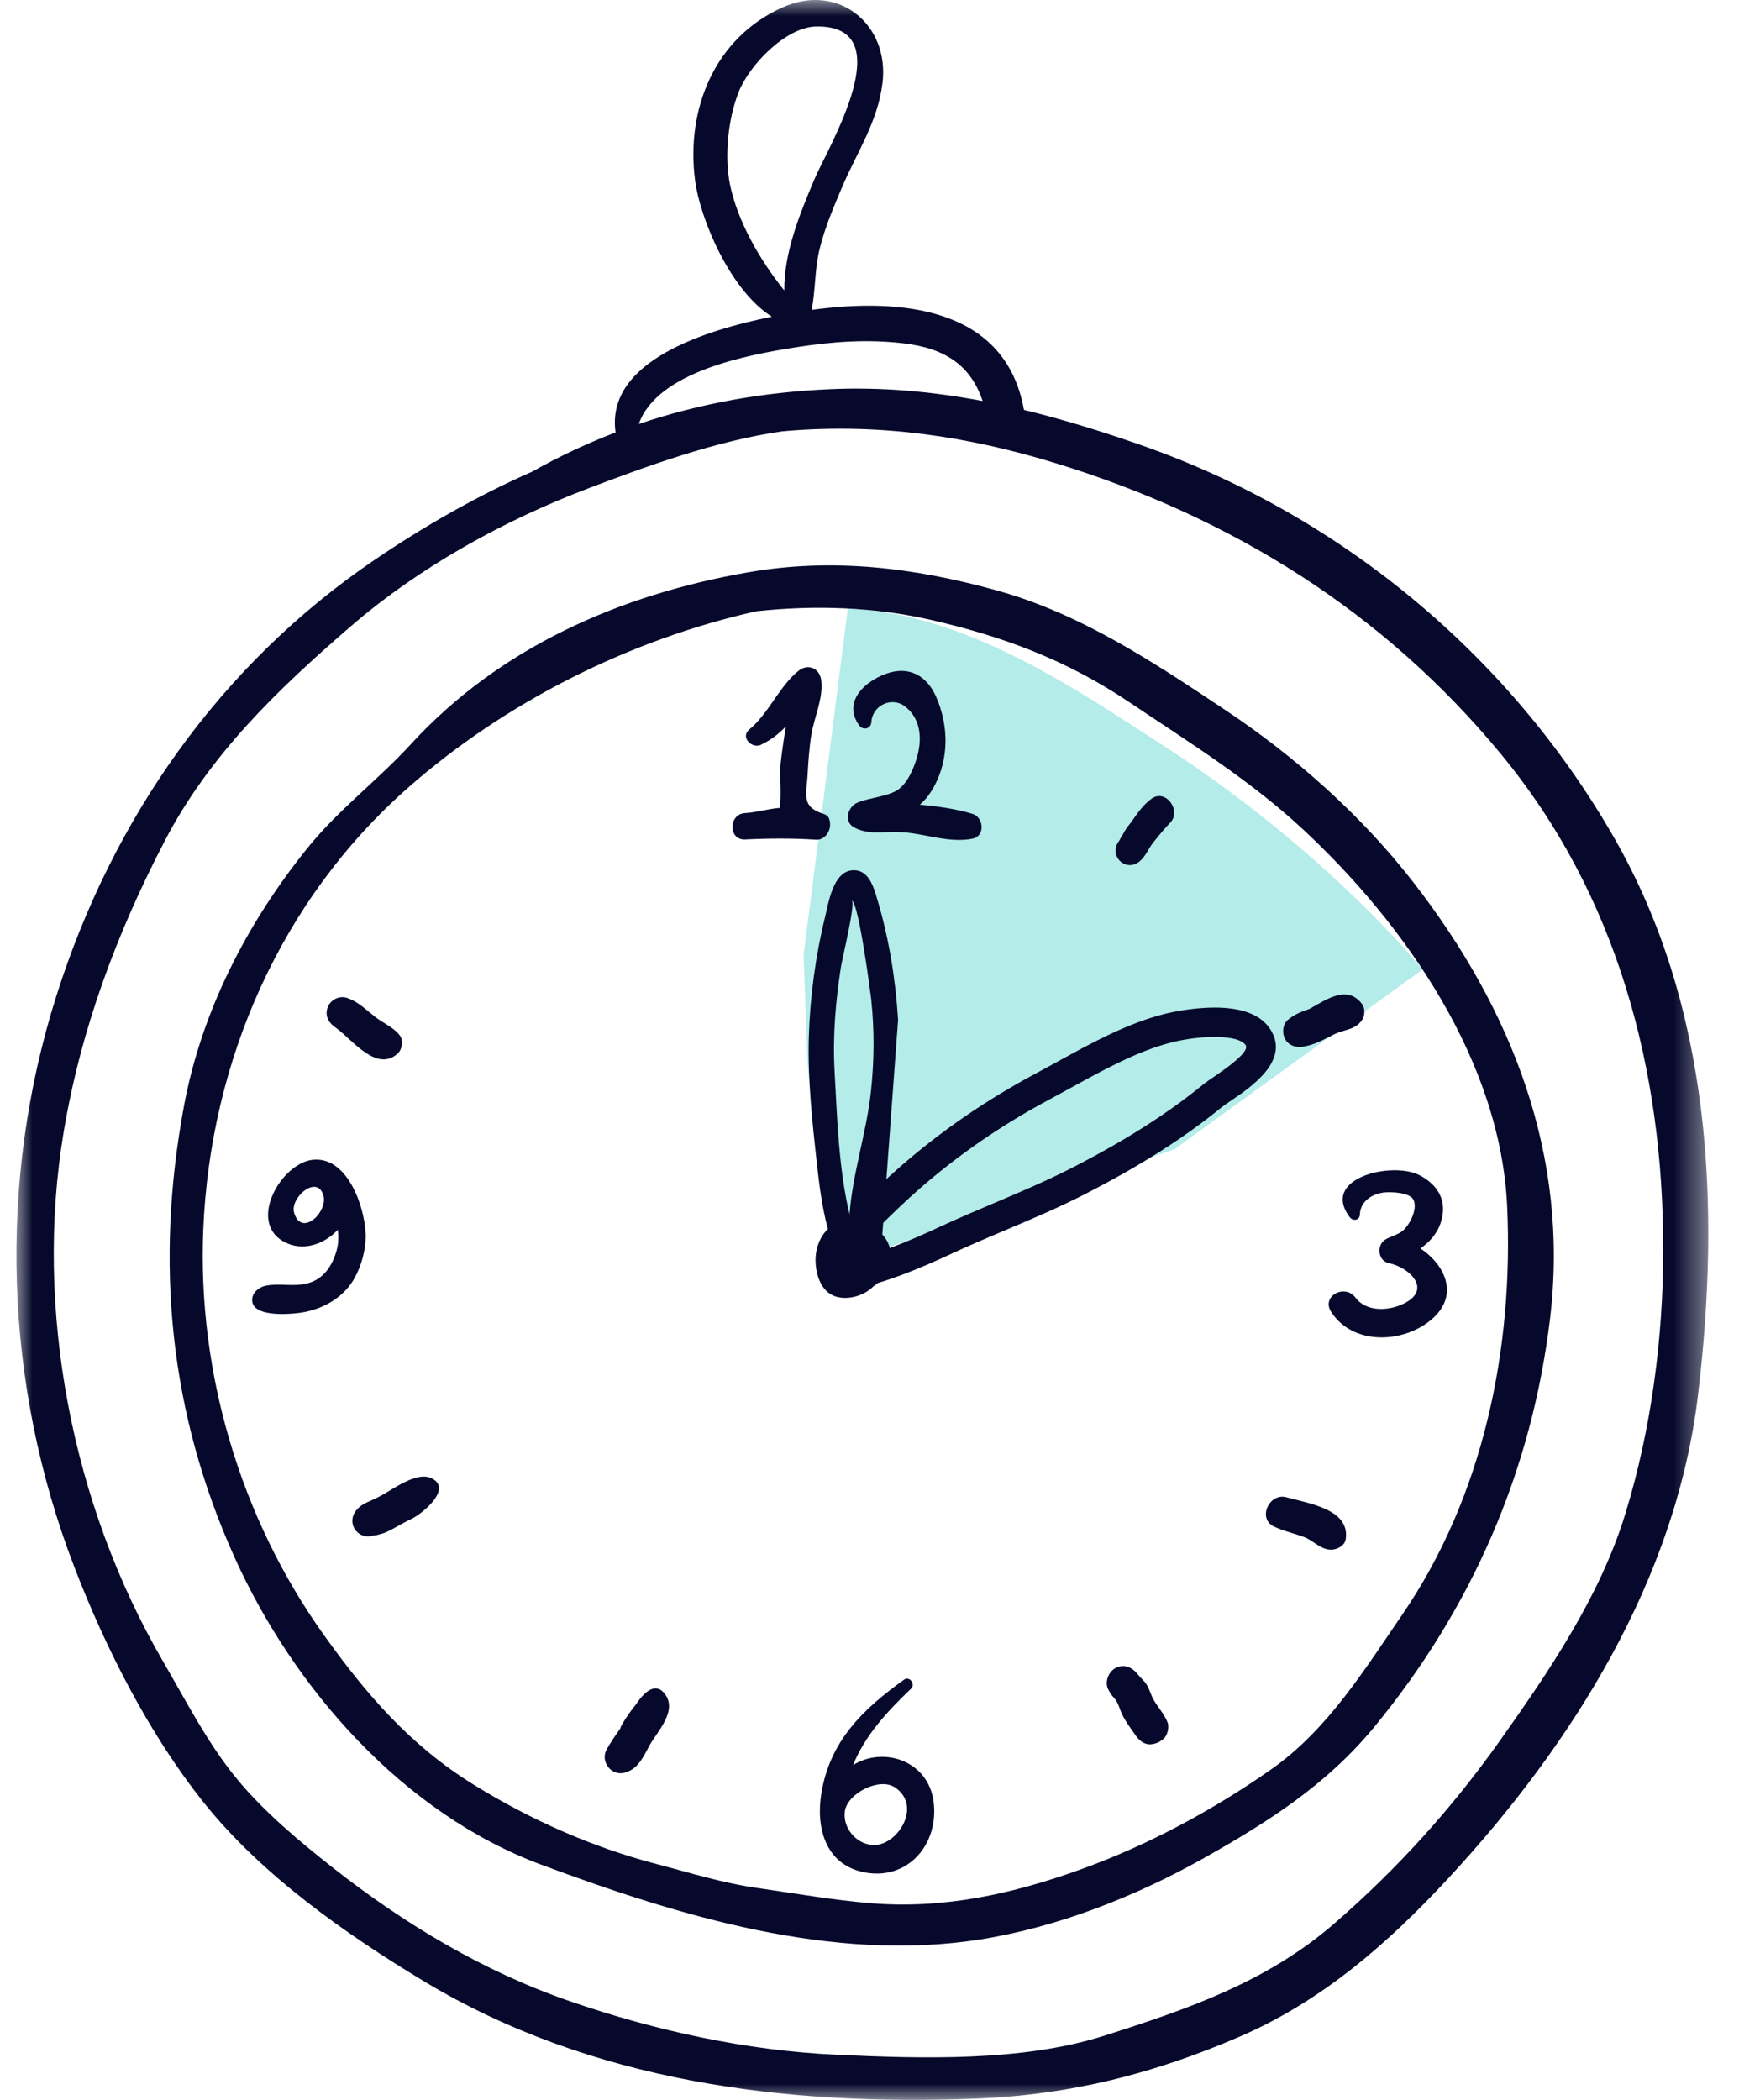 <svg xmlns="http://www.w3.org/2000/svg" xmlns:xlink="http://www.w3.org/1999/xlink" width="53" height="64" viewBox="0 0 53 64">
  <defs>
    <polygon id="course-a" points="0 0 51.564 0 51.564 64 0 64"/>
  </defs>
  <g fill="none" fill-rule="evenodd" transform="translate(.5)">
    <path fill="#00C0B5" fill-opacity=".3" d="M25.34,18.546 L23.992,29.105 L24.104,32.218 C24.131,32.96 24.266,33.695 24.505,34.398 L25.391,37.01 L25.508,38.382 L35.287,35.029 L42.857,29.547 C42.857,29.547 39.982,25.971 34.951,22.721 C32.303,21.01 28.957,18.695 25.34,18.546"/>
    <mask id="course-b" fill="#fff">
      <use xlink:href="#course-a"/>
    </mask>
    <path fill="#06092B" d="M49.038,46.13 C48.266,48.652 46.706,50.948 45.192,53.081 C43.727,55.144 42.072,56.97 40.161,58.628 C38.112,60.405 35.688,61.238 33.145,62.046 C30.65,62.837 27.608,62.743 25.006,62.624 C22.241,62.497 19.481,61.892 16.868,60.992 C14.244,60.089 11.828,58.641 9.651,56.928 C8.631,56.125 7.552,55.226 6.724,54.221 C5.831,53.138 5.163,51.827 4.459,50.617 C1.701,45.873 0.533,39.913 1.442,34.492 C1.967,31.361 3.055,28.452 4.514,25.642 C5.884,23.004 7.958,21.019 10.175,19.102 C12.278,17.283 14.859,15.858 17.453,14.875 C19.228,14.203 21.323,13.433 23.347,13.145 C23.41,13.14 23.474,13.134 23.536,13.129 C26.356,12.904 29.007,13.297 31.697,14.124 C37.05,15.771 41.668,18.648 45.242,22.978 C48.794,27.281 50.194,32.601 50.191,38.095 C50.189,40.784 49.827,43.556 49.038,46.13 M23.749,10.586 C24.855,10.412 25.921,10.332 27.033,10.463 C28.332,10.615 29.093,11.159 29.448,12.222 C27.933,11.935 26.394,11.791 24.802,11.861 C22.782,11.949 20.832,12.291 18.968,12.923 C19.535,11.312 22.338,10.808 23.749,10.586 M21.748,5.623 C21.571,4.758 21.691,3.618 22.013,2.802 C22.332,1.992 23.448,0.82 24.38,0.807 C27.013,0.771 24.724,4.505 24.313,5.483 C23.869,6.54 23.395,7.692 23.403,8.853 C22.644,7.909 21.975,6.728 21.748,5.623 M48.694,25.533 C45.494,19.948 40.32,15.672 34.238,13.552 C33.063,13.143 31.89,12.779 30.707,12.493 C30.152,9.364 26.966,9.07 24.239,9.445 C24.355,8.832 24.329,8.207 24.479,7.591 C24.635,6.95 24.902,6.323 25.159,5.717 C25.618,4.635 26.244,3.736 26.395,2.54 C26.62,0.766 25.07,-0.544 23.35,0.225 C21.279,1.151 20.396,3.334 20.686,5.511 C20.846,6.705 21.769,8.868 23.026,9.652 C20.997,10.061 17.952,11.008 18.261,13.179 C17.394,13.512 16.546,13.908 15.72,14.374 C14.035,15.117 12.433,16.033 10.904,17.072 C6.197,20.272 2.928,24.953 1.218,30.353 C-0.581,36.033 -0.377,42.185 1.762,47.749 C2.716,50.233 4.046,52.855 5.712,54.94 C7.475,57.145 10.025,58.94 12.425,60.386 C17.51,63.448 23.452,64.194 29.267,63.96 C32.116,63.846 34.668,63.202 37.288,62.069 C39.795,60.986 41.813,59.221 43.652,57.233 C47.438,53.143 50.582,48.125 51.252,42.51 C51.941,36.744 51.652,30.696 48.694,25.533" mask="url(#course-b)"/>
    <path fill="#06092B" d="M42.23,49.22 C41.073,50.908 39.955,52.723 38.248,53.922 C36.487,55.158 34.492,56.233 32.472,56.962 C30.367,57.723 28.265,58.191 26.015,58.003 C24.866,57.907 23.733,57.706 22.593,57.543 C21.511,57.389 20.542,57.08 19.488,56.805 C17.545,56.298 15.66,55.456 13.953,54.403 C12.012,53.206 10.672,51.653 9.361,49.816 C6.83,46.268 5.513,41.829 5.695,37.471 C5.91,32.329 8.059,27.413 11.954,23.992 C14.883,21.419 18.65,19.505 22.543,18.631 C24.346,18.433 26.161,18.504 27.854,18.889 C30.074,19.395 32.015,20.122 33.912,21.397 C35.751,22.632 37.605,23.778 39.235,25.298 C42.364,28.216 45.236,32.371 45.435,36.778 C45.63,41.107 44.713,45.597 42.23,49.22 M42.569,26.882 C40.992,24.851 38.987,23.067 36.847,21.642 C34.645,20.175 32.44,18.702 29.865,17.991 C27.359,17.299 24.882,16.995 22.31,17.441 C18.391,18.121 14.724,19.735 12.026,22.677 C11.015,23.78 9.822,24.666 8.87,25.847 C7.033,28.124 5.645,30.817 5.107,33.707 C4.222,38.464 4.652,43.035 6.648,47.463 C8.458,51.477 11.798,55.269 15.996,56.831 C20.182,58.388 24.865,59.827 29.396,59.106 C31.732,58.734 34.103,57.802 36.161,56.647 C38.152,55.529 39.943,54.389 41.406,52.607 C44.358,49.009 46.18,44.834 46.739,40.207 C47.341,35.234 45.581,30.759 42.569,26.882"/>
    <path fill="#06092B" d="M24.797 25.082C24.766 24.806 24.648 24.836 24.434 24.743 23.936 24.527 24.082 24.127 24.11 23.666 24.136 23.233 24.159 22.8 24.232 22.372 24.322 21.84 24.599 21.265 24.528 20.728 24.481 20.368 24.128 20.213 23.84 20.442 23.25 20.913 22.939 21.732 22.334 22.237 22.083 22.447 22.356 22.769 22.62 22.72L22.62 22.728C22.635 22.723 22.647 22.715 22.661 22.709 22.671 22.706 22.681 22.703 22.691 22.699L22.738 22.677C22.745 22.674 22.749 22.668 22.756 22.664 23.025 22.535 23.238 22.357 23.452 22.142 23.385 22.54 23.326 22.94 23.284 23.34 23.26 23.575 23.329 24.291 23.26 24.624 22.908 24.649 22.567 24.761 22.211 24.78 21.696 24.807 21.692 25.61 22.211 25.585 22.94 25.549 23.648 25.545 24.37 25.592 24.64 25.61 24.824 25.328 24.797 25.082M29.136 24.803C28.629 24.651 28.069 24.573 27.534 24.526 27.691 24.389 27.834 24.214 27.963 23.98 28.43 23.128 28.417 22.112 28.027 21.23 27.741 20.584 27.197 20.287 26.512 20.532 25.826 20.777 25.182 21.404 25.686 22.11 25.8 22.27 26.045 22.215 26.057 22.009 26.088 21.491 26.684 21.223 27.081 21.53 27.627 21.952 27.607 22.657 27.39 23.259 27.276 23.576 27.089 23.973 26.766 24.128 26.437 24.287 25.996 24.318 25.646 24.456 25.339 24.578 25.192 25.046 25.546 25.227 25.985 25.451 26.45 25.34 26.926 25.36 27.683 25.391 28.383 25.705 29.136 25.562 29.536 25.486 29.484 24.908 29.136 24.803M26.154 56.231C25.627 56.239 25.18 55.732 25.248 55.209 25.319 54.661 26.3 54.154 26.778 54.477 27.607 55.037 26.872 56.22 26.154 56.231M27.952 54.898C27.785 53.664 26.429 53.213 25.499 53.796 25.86 52.894 26.551 52.149 27.268 51.465 27.408 51.331 27.22 51.072 27.056 51.19 25.797 52.094 24.803 53.054 24.536 54.635 24.36 55.679 24.644 56.813 25.813 57.058 27.162 57.341 28.129 56.204 27.952 54.898M42.792 38.05C43.062 37.856 43.291 37.621 43.409 37.265 43.623 36.618 43.341 36.119 42.765 35.818 41.939 35.386 39.723 35.897 40.64 37.101 40.734 37.226 40.94 37.193 40.945 37.018 40.959 36.598 41.339 36.375 41.71 36.341 41.904 36.324 42.478 36.34 42.583 36.574 42.713 36.862 42.448 37.379 42.206 37.546 42.092 37.625 41.861 37.698 41.731 37.772 41.446 37.933 41.487 38.425 41.825 38.496 42.464 38.63 43.144 39.292 42.305 39.72 41.837 39.958 41.149 39.998 40.809 39.546 40.486 39.117 39.763 39.502 40.068 39.979 40.722 41.005 42.267 40.958 43.141 40.204 43.985 39.476 43.54 38.546 42.792 38.05M9.134 37.094C8.912 37.322 8.597 37.392 8.466 36.971 8.321 36.504 9.181 35.763 9.36 36.451 9.414 36.662 9.3 36.922 9.134 37.094M9.013 35.35C8.073 35.469 7.067 37.2 8.117 37.824 8.692 38.166 9.369 37.938 9.795 37.481 9.825 37.697 9.818 37.921 9.745 38.161 9.611 38.6 9.351 38.984 8.887 39.109 8.45 39.228 8.026 39.101 7.606 39.184 7.404 39.224 7.21 39.374 7.187 39.578 7.117 40.197 8.494 40.05 8.815 39.982 9.427 39.852 9.995 39.51 10.305 38.954 10.522 38.565 10.658 38.063 10.644 37.615 10.616 36.753 10.071 35.217 9.013 35.35M25.132 29.458C25.171 29.206 25.58 27.542 25.462 27.439 25.682 27.547 26.043 30.371 26.051 30.447 26.154 31.405 26.146 32.344 26.04 33.301 25.906 34.518 25.484 35.77 25.391 37.01 25.057 35.599 25.014 34.043 24.936 32.657 24.875 31.585 24.967 30.517 25.132 29.458M26.871 31.084C26.797 29.862 26.596 28.609 26.245 27.436 26.132 27.058 25.986 26.481 25.471 26.525 24.883 26.576 24.748 27.532 24.646 27.947 24.355 29.132 24.186 30.391 24.151 31.611 24.114 32.871 24.254 34.182 24.393 35.434 24.466 36.087 24.552 36.796 24.733 37.458 24.503 37.675 24.374 37.996 24.358 38.32 24.335 38.765 24.492 39.36 24.964 39.513 25.336 39.634 25.836 39.494 26.112 39.212 26.605 38.889 26.866 38.16 26.408 37.644 26.403 37.638 26.396 37.633 26.391 37.627M34.593 24.345C34.345 24.527 34.185 24.759 34.011 25.008 33.933 25.12 33.838 25.222 33.77 25.341 33.759 25.36 33.749 25.382 33.739 25.404 33.692 25.474 33.649 25.548 33.61 25.625 33.262 26.064 33.805 26.616 34.242 26.244 34.426 26.087 34.505 25.85 34.657 25.666 34.824 25.463 34.974 25.267 35.16 25.08 35.522 24.717 35.034 24.023 34.593 24.345M41.015 30.606C40.574 30.014 39.963 30.435 39.419 30.745 39.177 30.828 38.95 30.912 38.747 31.087 38.586 31.227 38.568 31.5 38.671 31.676 38.788 31.876 39.003 31.931 39.219 31.899 39.558 31.847 39.851 31.68 40.153 31.528 40.463 31.372 40.809 31.396 41.015 31.081 41.099 30.953 41.109 30.732 41.015 30.606M38.703 45.632C38.185 45.492 37.814 46.28 38.327 46.525 38.623 46.666 38.94 46.731 39.246 46.846 39.543 46.958 39.76 47.248 40.095 47.23 40.267 47.221 40.485 47.103 40.514 46.911 40.653 45.986 39.351 45.817 38.703 45.632M35.084 52.493C34.974 52.203 34.752 52.008 34.622 51.733 34.559 51.599 34.519 51.454 34.438 51.329 34.363 51.215 34.254 51.133 34.174 51.027 34.009 50.81 33.739 50.697 33.484 50.846 33.261 50.976 33.149 51.31 33.303 51.536 33.355 51.658 33.459 51.737 33.527 51.846 33.587 51.945 33.619 52.059 33.663 52.167 33.772 52.434 33.955 52.663 34.118 52.9 34.217 53.044 34.385 53.182 34.575 53.162 34.735 53.145 34.824 53.104 34.948 53.007 35.082 52.903 35.143 52.649 35.084 52.493M19.76 51.623C19.68 51.518 19.596 51.47 19.512 51.46 19.262 51.431 19.013 51.745 18.879 51.952 18.718 52.148 18.563 52.369 18.447 52.579 18.432 52.606 18.416 52.644 18.401 52.685 18.256 52.892 18.112 53.099 17.991 53.315 17.785 53.684 18.125 54.137 18.538 54.027 18.954 53.917 19.11 53.535 19.299 53.191 19.531 52.77 20.161 52.144 19.76 51.623M12.775 45.133C12.743 45.105 12.704 45.078 12.655 45.054 12.494 44.974 12.3 44.999 12.128 45.053 11.682 45.194 11.341 45.486 10.92 45.683 10.714 45.78 10.522 45.836 10.369 46.017 10.012 46.439 10.45 47.005 10.95 46.771 10.788 46.847 11.079 46.76 11.126 46.747 11.239 46.717 11.351 46.661 11.455 46.605 11.65 46.502 11.83 46.39 12.032 46.297 12.321 46.164 13.173 45.491 12.775 45.133M11.689 31.564C11.503 31.311 11.18 31.185 10.933 30.992 10.654 30.774 10.406 30.517 10.06 30.41 9.833 30.339 9.578 30.474 9.492 30.688 9.397 30.926 9.491 31.142 9.689 31.289 9.727 31.317 9.766 31.346 9.804 31.374 10.308 31.776 10.997 32.663 11.618 32.112 11.754 31.991 11.801 31.717 11.689 31.564"/>
    <path fill="#06092B" d="M24.779,39.354 C24.654,39.294 24.564,39.181 24.531,39.038 C24.566,39.189 24.688,39.314 24.842,39.356 C24.911,39.375 24.983,39.376 25.05,39.362 L24.99,38.973 L24.624,38.624 C24.732,38.511 24.884,38.46 25.032,38.484 C26.111,38.296 27.257,37.803 28.144,37.39 C28.699,37.131 29.268,36.891 29.818,36.658 C30.589,36.331 31.386,35.994 32.141,35.608 C33.778,34.77 35.056,33.959 36.163,33.057 C36.256,32.982 36.378,32.899 36.519,32.803 C37.235,32.317 37.554,31.999 37.467,31.859 C37.26,31.525 36.113,31.543 35.213,31.769 C34.19,32.026 33.163,32.59 32.169,33.136 C31.95,33.256 31.733,33.375 31.52,33.489 C30.031,34.284 28.714,35.189 27.494,36.257 C27.114,36.59 26.745,36.948 26.399,37.287 L25.773,36.648 C26.128,36.301 26.508,35.932 26.905,35.584 C28.177,34.471 29.548,33.528 31.099,32.7 C31.309,32.588 31.522,32.471 31.739,32.352 C32.782,31.779 33.861,31.187 34.995,30.902 C35.372,30.807 35.974,30.707 36.534,30.708 C37.379,30.711 37.949,30.939 38.227,31.388 C38.809,32.328 37.646,33.118 37.021,33.543 C36.903,33.623 36.791,33.699 36.728,33.751 C35.571,34.693 34.243,35.536 32.548,36.404 C31.765,36.805 30.952,37.149 30.166,37.481 C29.624,37.711 29.062,37.948 28.521,38.2 C27.567,38.646 26.321,39.179 25.118,39.376 C25.034,39.404 24.943,39.407 24.854,39.382 C24.828,39.375 24.802,39.365 24.779,39.354"/>
  </g>
</svg>
